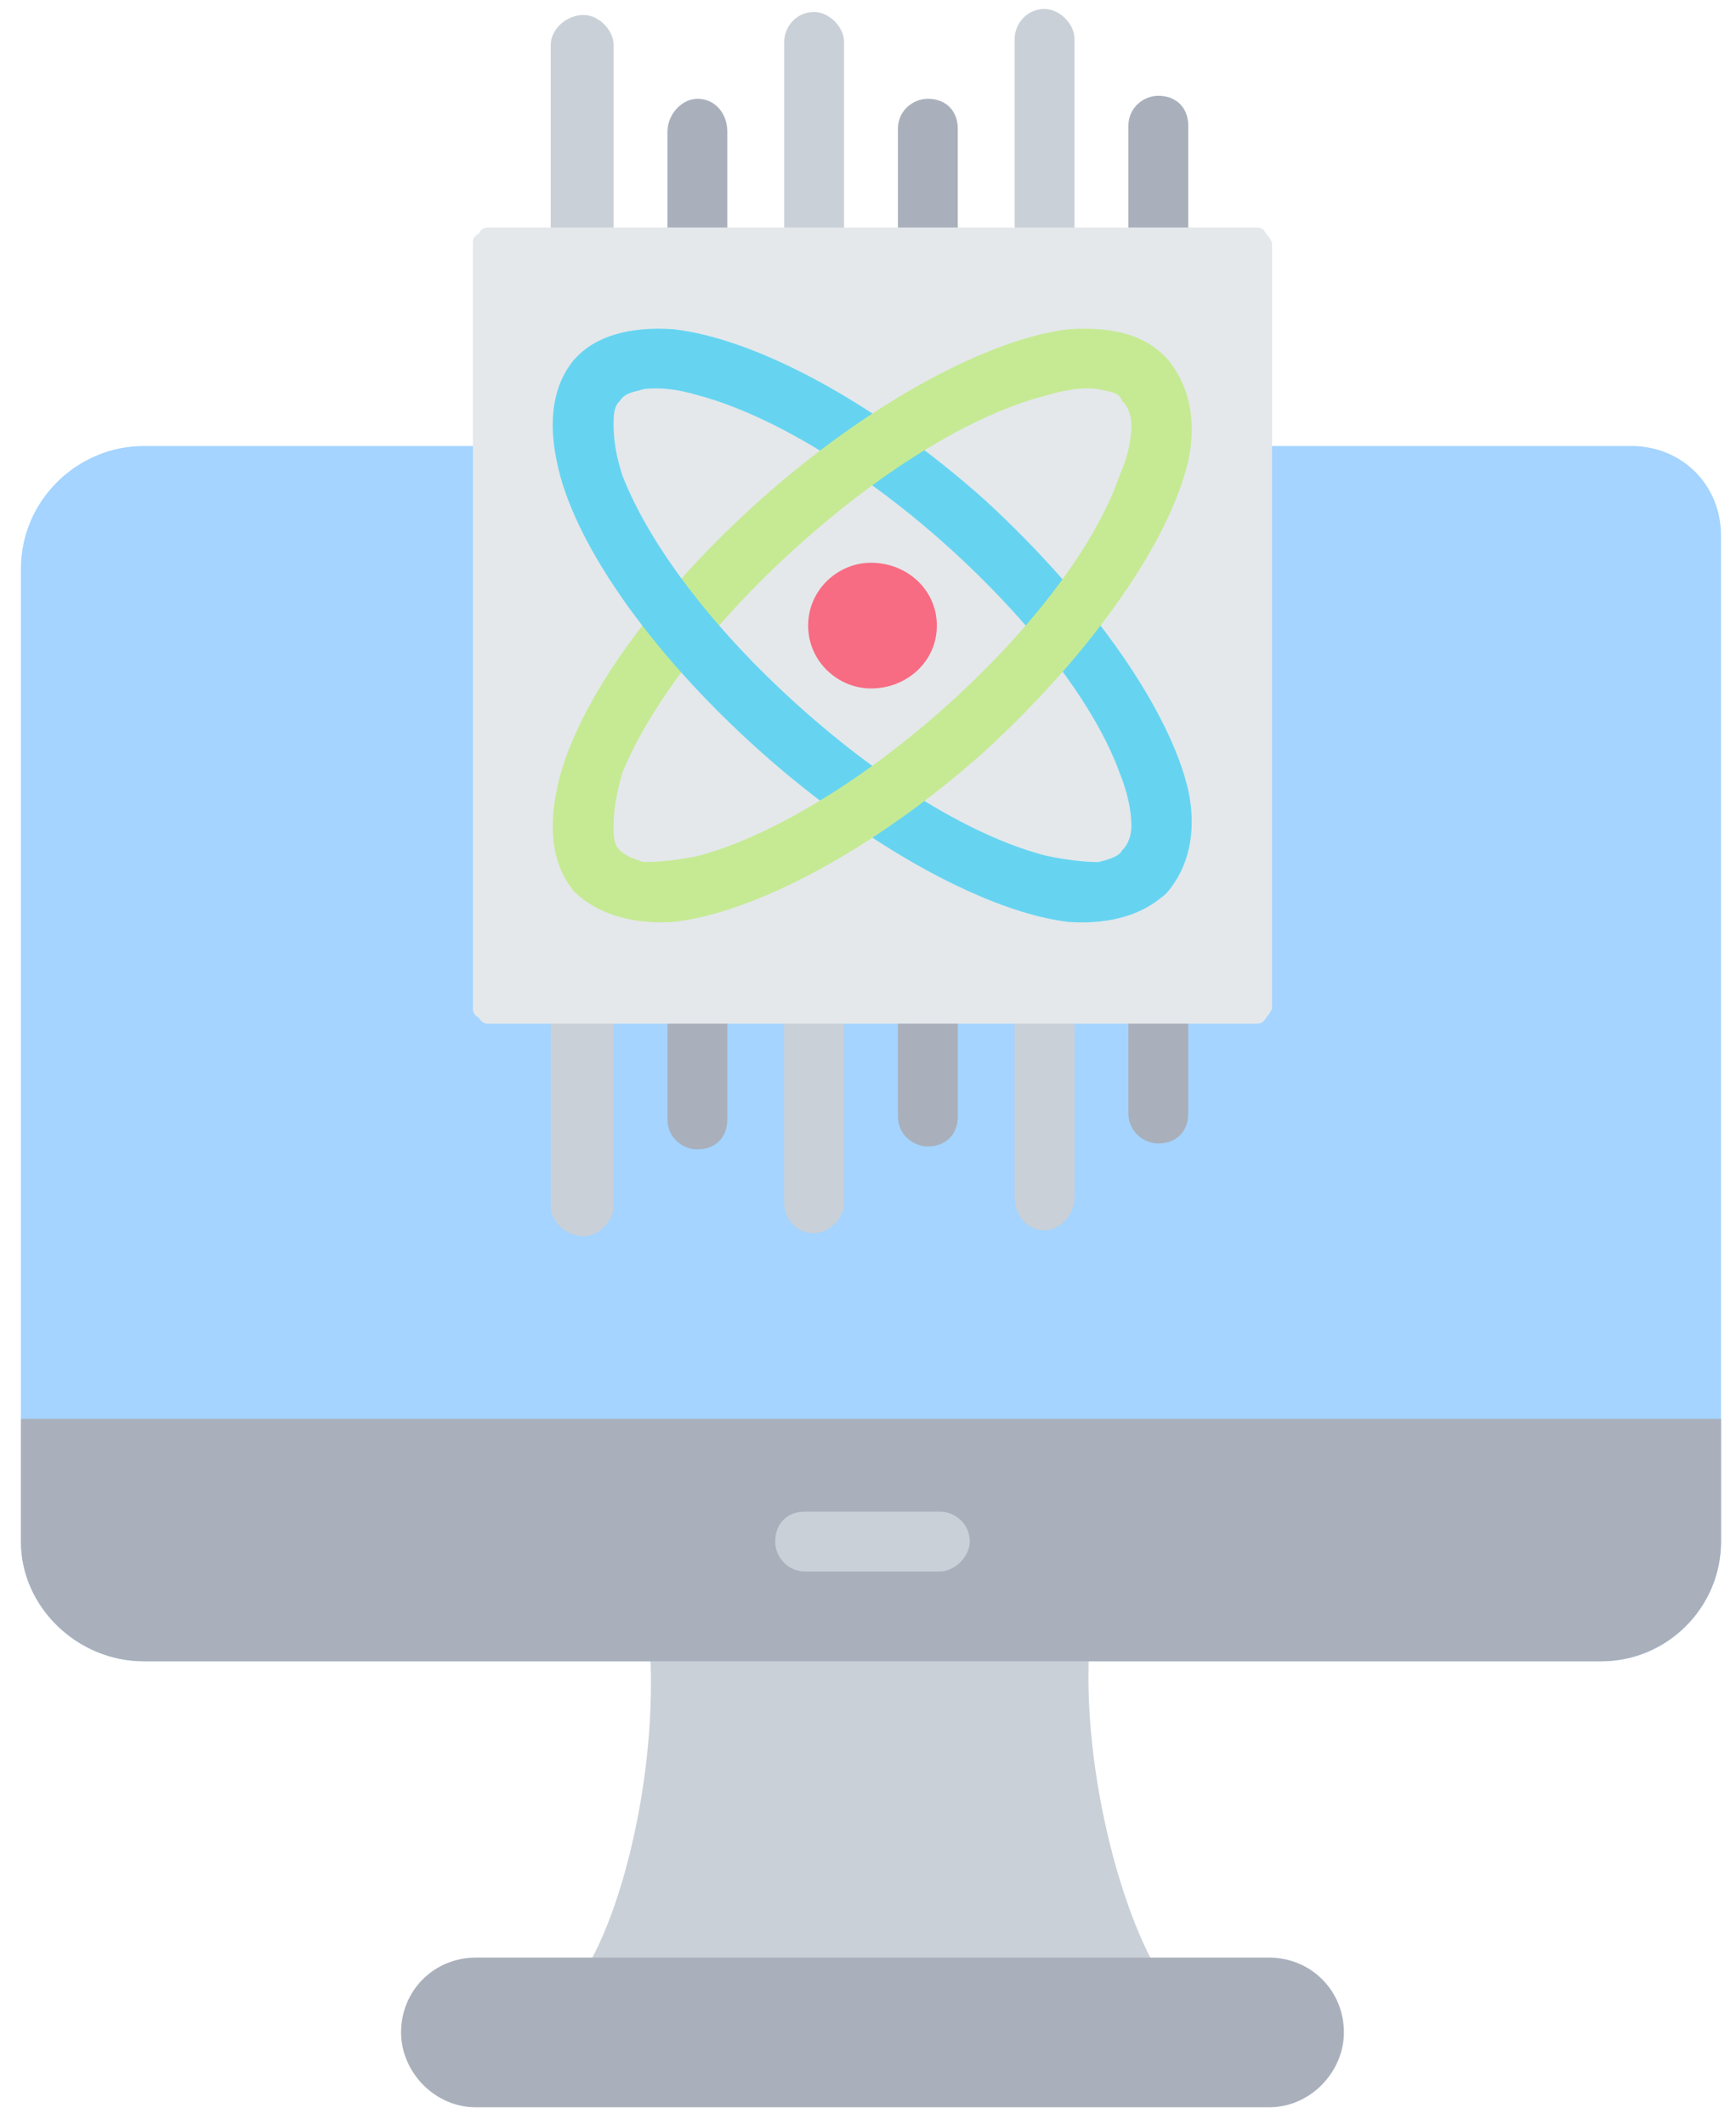 <svg version="1.2" xmlns="http://www.w3.org/2000/svg" viewBox="0 0 58 71" width="58" height="71"><style>.a{fill:#cad0d7}.b{fill:#a4d4ff}.c{fill:#a9b0bb}.d{fill:#e4e8eb}.e{fill:#66d4f1}.f{fill:#c6ea94}.g{fill:#f76c82}</style><path fill-rule="evenodd" class="a" d="m38.9 66.2h-19.6c1.6-2.2 2.9-7.9 2.3-12.3h14.9c-0.6 4.4 0.9 10.1 2.4 12.3z"/><path fill-rule="evenodd" class="b" d="m54.5 14.9c1.7 0 3 1.3 3 3v33.6c0 2.2-1.8 4-4 4h-48.7c-2.2 0-4.1-1.8-4.1-4v-32.5c0-2.3 1.9-4.1 4.1-4.1z"/><path fill-rule="evenodd" class="c" d="m57.5 47.4v4.1c0 2.2-1.8 4-4 4h-48.7c-2.2 0-4.1-1.8-4.1-4v-4.1z"/><path fill-rule="evenodd" class="c" d="m15.9 65.4h26.5c1.4 0 2.5 1.1 2.5 2.5 0 1.3-1.1 2.5-2.5 2.5h-26.5c-1.4 0-2.5-1.2-2.5-2.5 0-1.4 1.1-2.5 2.5-2.5z"/><path fill-rule="evenodd" class="a" d="m26.9 52.5c-0.6 0-1-0.5-1-1 0-0.6 0.4-1 1-1h4.5c0.5 0 1 0.4 1 1 0 0.5-0.5 1-1 1z"/><path fill-rule="evenodd" class="a" d="m18.4 1.5c0-0.5 0.5-1 1.1-1 0.5 0 1 0.5 1 1v38.8c0 0.5-0.5 1-1 1-0.6 0-1.1-0.5-1.1-1zm7.8-0.1c0-0.5 0.4-1 1-1 0.5 0 1 0.5 1 1v38.8c0 0.5-0.5 1-1 1-0.6 0-1-0.5-1-1zm7.7-0.1c0-0.5 0.4-1 1-1 0.5 0 1 0.5 1 1v38.7c0 0.6-0.5 1.1-1 1.1-0.6 0-1-0.5-1-1.1z"/><path fill-rule="evenodd" class="c" d="m22.3 37.4c0 0.6 0.5 1 1 1 0.6 0 1-0.4 1-1v-33c0-0.6-0.4-1.1-1-1.1-0.5 0-1 0.5-1 1.1zm7.7-0.1c0 0.6 0.5 1 1 1 0.6 0 1-0.4 1-1v-33c0-0.6-0.4-1-1-1-0.5 0-1 0.4-1 1zm7.7-0.1c0 0.6 0.5 1 1 1 0.6 0 1-0.4 1-1v-33c0-0.6-0.4-1-1-1-0.5 0-1 0.4-1 1z"/><path fill-rule="evenodd" class="d" d="m42 7.6q0.2 0 0.3 0.2 0.1 0.1 0.2 0.3v25.6q-0.1 0.2-0.2 0.3-0.1 0.2-0.3 0.2h-25.7q-0.2 0-0.3-0.2-0.2-0.1-0.2-0.3v-25.6q0-0.2 0.2-0.3 0.1-0.2 0.3-0.2z"/><path fill-rule="evenodd" class="e" d="m20.7 13.4c-0.4 0.4-1 0.4-1.4 0-0.4-0.3-0.5-1-0.1-1.4 0.7-0.8 1.9-1.1 3.3-1 2.7 0.3 6.7 2.4 10.4 5.7 3.7 3.4 6.2 7.1 6.8 9.7 0.3 1.4 0 2.6-0.7 3.4-0.3 0.4-1 0.4-1.4 0-0.4-0.3-0.4-1-0.1-1.4 0.2-0.2 0.3-0.5 0.3-0.8q0-0.8-0.4-1.8c-0.8-2.2-2.9-5-5.8-7.6-2.9-2.6-6-4.4-8.3-5q-1-0.3-1.8-0.2c-0.3 0.1-0.6 0.1-0.8 0.4z"/><path fill-rule="evenodd" class="f" d="m20.7 28.4c0.4 0.4 0.4 1.1-0.1 1.4-0.4 0.4-1 0.4-1.4 0-0.7-0.8-0.9-2-0.6-3.4 0.5-2.6 3-6.3 6.8-9.7 3.7-3.3 7.7-5.4 10.3-5.7 1.5-0.1 2.6 0.2 3.3 1 0.4 0.4 0.4 1.1 0 1.4-0.4 0.4-1.1 0.4-1.5 0-0.1-0.3-0.4-0.3-0.8-0.4q-0.7-0.1-1.7 0.2c-2.4 0.6-5.4 2.4-8.3 5-2.9 2.6-5 5.4-5.9 7.6q-0.3 1-0.3 1.8c0 0.3 0 0.6 0.2 0.8z"/><path fill-rule="evenodd" class="g" d="m29.1 23c-1.1 0-2.1-0.9-2.1-2.1 0-1.2 1-2.1 2.1-2.1 1.2 0 2.2 0.9 2.2 2.1 0 1.2-1 2.1-2.2 2.1z"/><path fill-rule="evenodd" class="e" d="m37.5 28.4c0.4-0.4 1.1-0.4 1.5 0 0.4 0.3 0.4 1 0 1.4-0.7 0.7-1.8 1.1-3.3 1-2.6-0.3-6.6-2.4-10.3-5.7-3.8-3.4-6.3-7.1-6.8-9.7-0.3-1.4-0.1-2.6 0.6-3.4 0.4-0.4 1-0.4 1.4-0.1 0.5 0.4 0.5 1 0.1 1.5-0.2 0.2-0.2 0.5-0.2 0.8q0 0.8 0.3 1.7c0.9 2.3 3 5.1 5.9 7.7 2.9 2.6 5.9 4.4 8.3 5q1 0.2 1.7 0.2c0.4-0.1 0.7-0.2 0.8-0.4z"/><path fill-rule="evenodd" class="f" d="m37.5 13.4c-0.3-0.5-0.3-1.1 0.1-1.5 0.4-0.3 1.1-0.3 1.4 0.1 0.7 0.8 1 2 0.7 3.4-0.6 2.6-3.1 6.3-6.8 9.7-3.7 3.3-7.7 5.4-10.4 5.7-1.4 0.1-2.6-0.3-3.3-1-0.4-0.4-0.3-1.1 0.1-1.4 0.4-0.4 1-0.4 1.4 0 0.2 0.2 0.5 0.3 0.8 0.4q0.8 0 1.8-0.2c2.3-0.6 5.4-2.4 8.3-5 2.9-2.6 5-5.4 5.8-7.7q0.4-0.9 0.4-1.7c0-0.3-0.1-0.6-0.3-0.8z"/></svg>